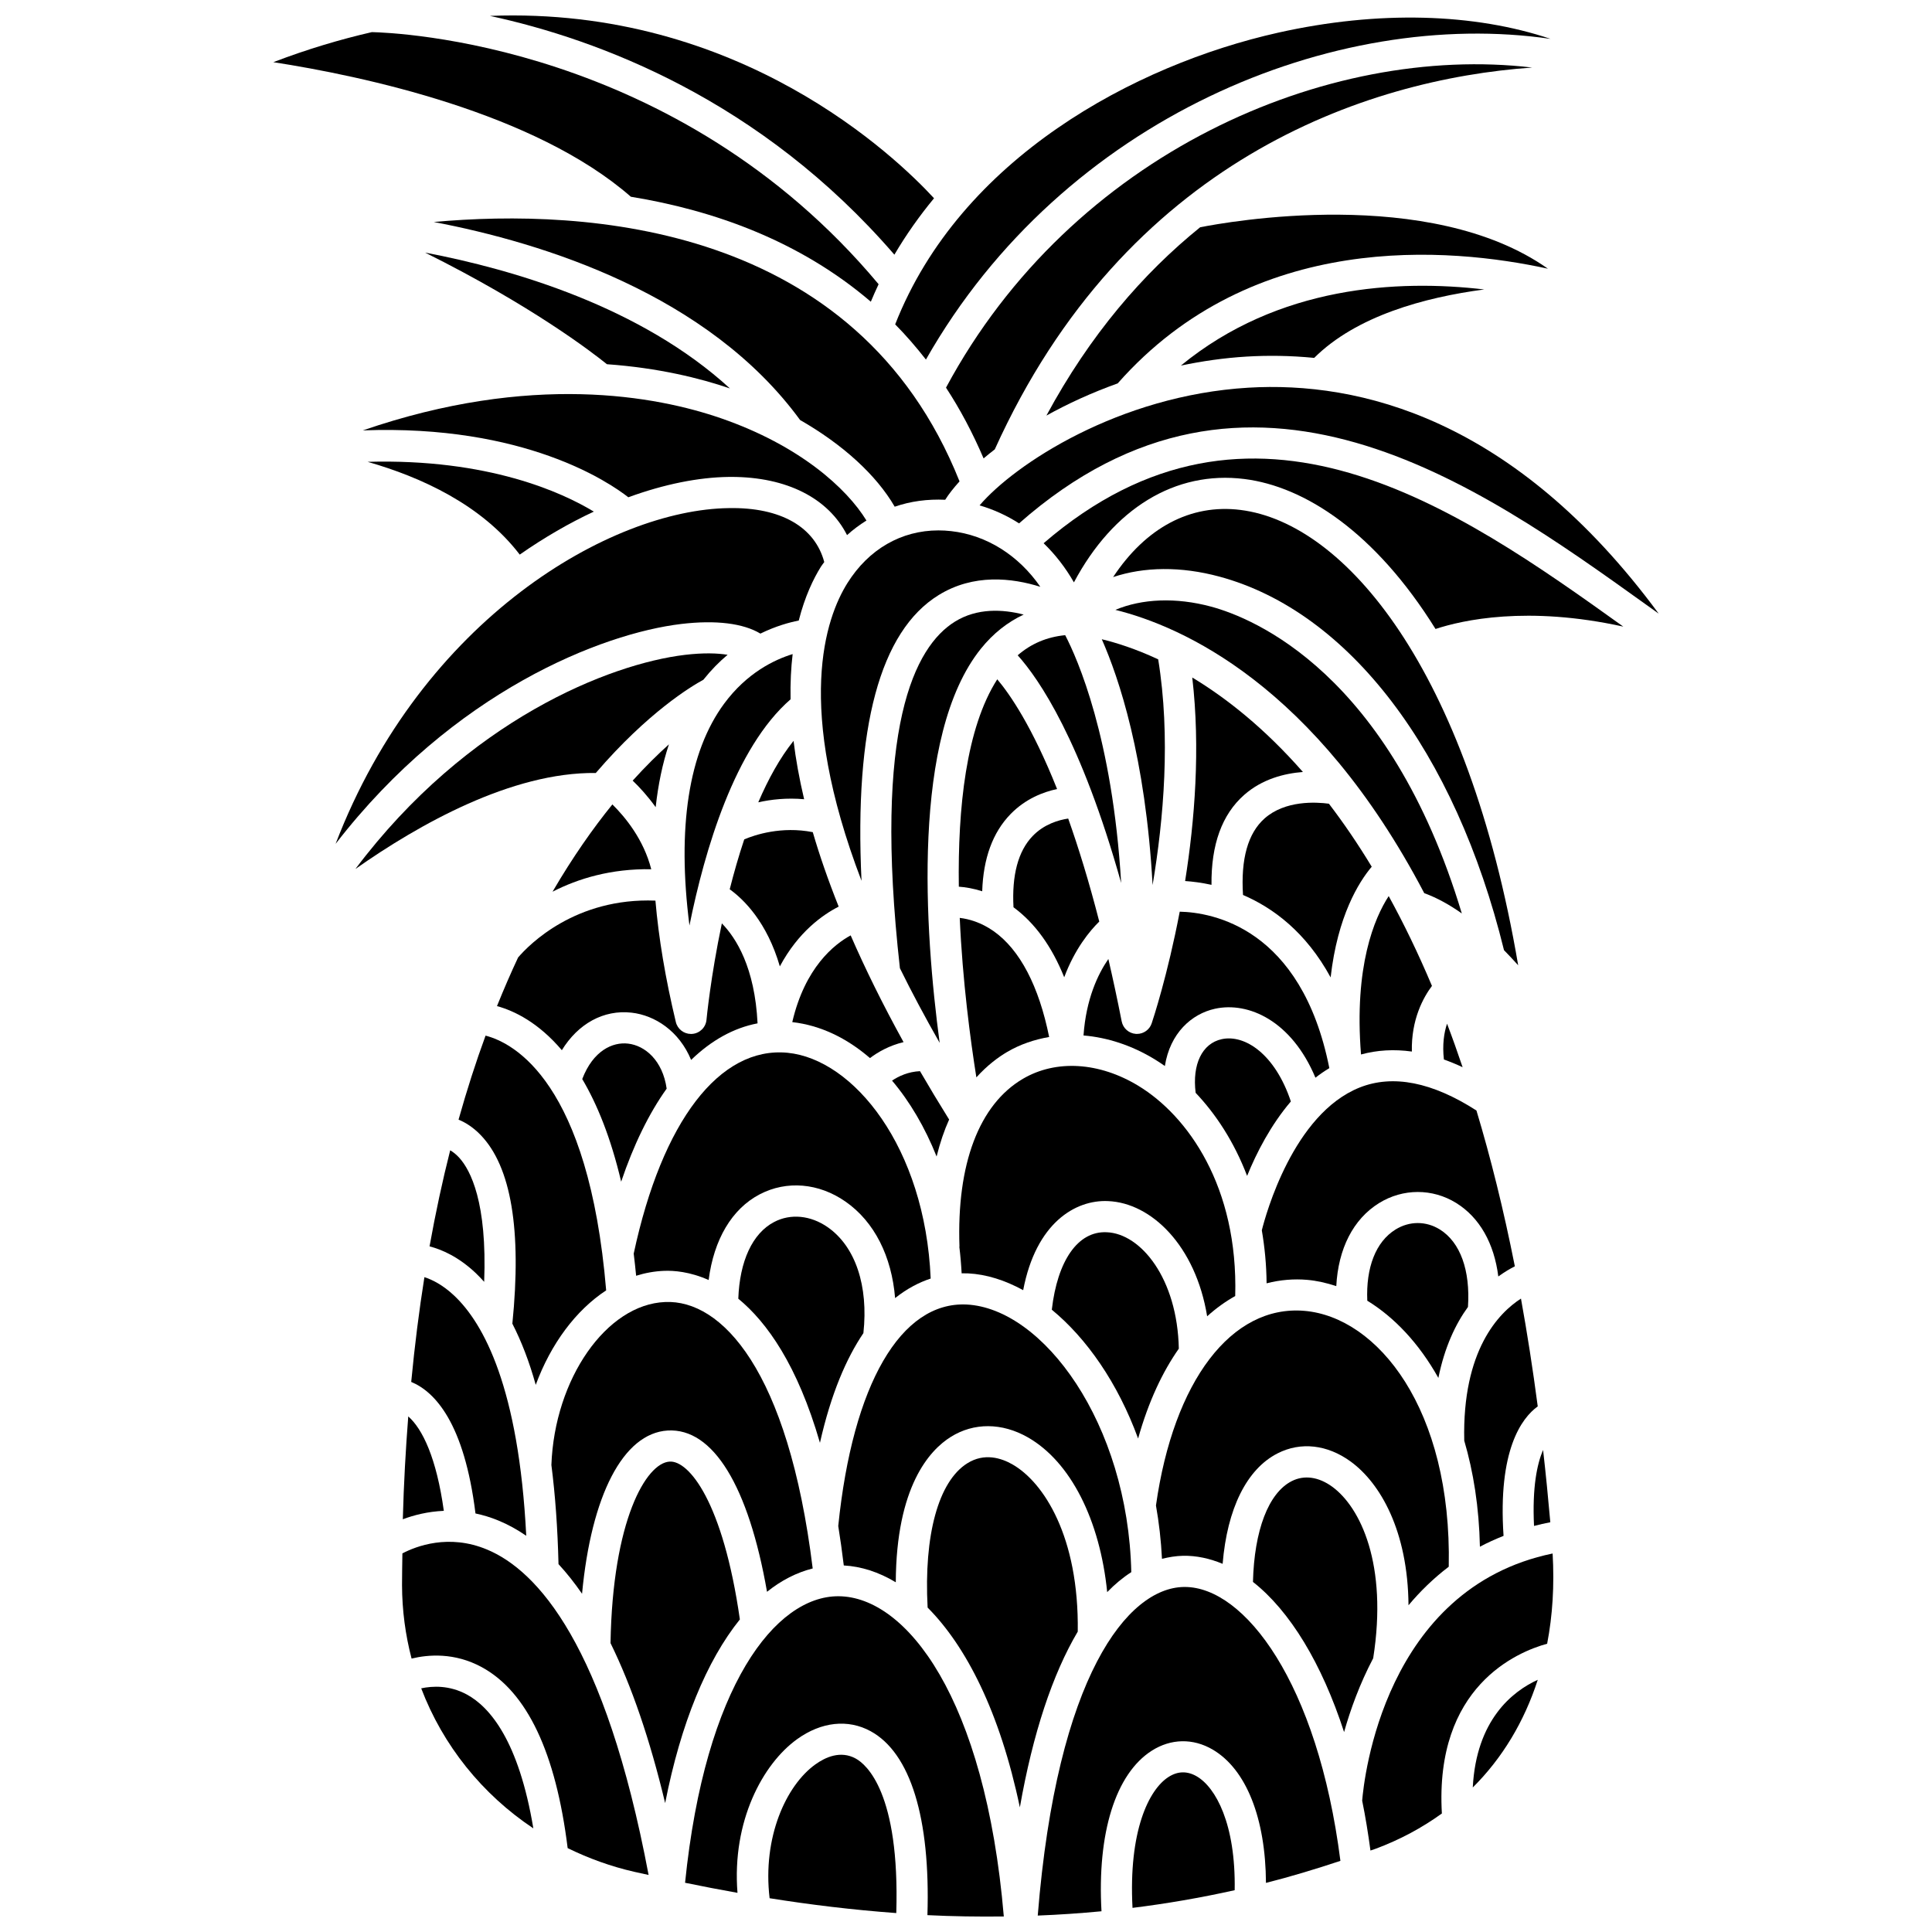 <?xml version="1.0" encoding="UTF-8"?>
<!-- Uploaded to: ICON Repo, www.svgrepo.com, Generator: ICON Repo Mixer Tools -->
<svg width="800px" height="800px" version="1.1" viewBox="144 144 512 512" xmlns="http://www.w3.org/2000/svg">
 <defs>
  <clipPath id="d">
   <path d="m381 148.09h174v91.906h-174z"/>
  </clipPath>
  <clipPath id="c">
   <path d="m419 564h81v87.902h-81z"/>
  </clipPath>
  <clipPath id="b">
   <path d="m325 567h86v84.902h-86z"/>
  </clipPath>
  <clipPath id="a">
   <path d="m273 148.09h119v63.906h-119z"/>
  </clipPath>
 </defs>
 <path d="m445.31 418c-0.09 0-0.184 0-0.273-0.008-1.871-0.125-3.422-1.484-3.781-3.328-1.152-5.871-2.332-11.34-3.531-16.52-2.785 4.047-5.906 10.609-6.582 20.266 6.309 0.527 12.746 2.598 18.848 6.309 0.902 0.551 1.809 1.152 2.711 1.789 1.371-8.699 7.055-13.82 13.312-15.184 8.848-1.918 20.27 3.188 26.59 18.281 1.172-0.918 2.398-1.762 3.684-2.539-7.426-37.324-31.168-41.277-39.648-41.461-3.215 16.863-7.09 28.57-7.43 29.586-0.555 1.684-2.137 2.809-3.898 2.809z"/>
 <path d="m417.65 365.57c-3.844 4.004-5.523 10.367-5.062 18.867 5.656 4.156 10.148 10.363 13.441 18.551 2.832-7.586 6.824-12.348 9.289-14.766-2.731-10.641-5.516-19.645-8.234-27.297-2.535 0.383-6.398 1.48-9.434 4.644z"/>
 <path d="m398.1 378.98c1.75 0.125 3.856 0.469 6.195 1.215 0.281-8.691 2.766-15.566 7.5-20.438 3.973-4.086 8.668-5.867 12.34-6.656-6.586-16.539-12.488-25.098-15.852-29.078-8.266 12.902-10.48 34.141-10.184 54.957z"/>
 <path d="m464.98 304.77c-9.379-2.531-18.371-2.106-25.391 0.852 17.582 4.356 52.918 19.879 81.852 75.074 3.398 1.234 6.75 3.106 9.957 5.379-19.207-63.754-55.277-78.293-66.418-81.305z"/>
 <path d="m465.06 378.49c-0.117-10.625 2.766-18.648 8.66-23.832 4.793-4.215 10.633-5.691 15.566-6.074-10.254-11.691-20.371-19.641-29.324-25.035 2.188 18.82 0.641 38.004-1.895 53.934 1.953 0.133 4.336 0.422 6.992 1.008z"/>
 <path d="m518.16 422.67c-0.203-8.512 3.055-14.367 5.324-17.395-3.68-8.723-7.523-16.633-11.465-23.801-3.793 5.816-9.203 18.578-7.336 41.973 4.301-1.18 8.801-1.426 13.477-0.777z"/>
 <path d="m490.37 483.17c2.594 0.223 5.188 0.816 7.758 1.668 0.52-9.887 4.457-17.746 11.348-22.012 6.316-3.906 14.141-3.918 20.422-0.027 6.219 3.852 10.07 10.723 11.168 19.48 1.629-1.18 3.121-2.055 4.383-2.691-2.992-15.078-6.414-28.805-10.176-41.289-11.715-7.531-22.141-9.609-30.969-6.09-17.586 7.027-24.879 33.707-25.91 37.836 0.754 4.414 1.223 9.074 1.266 14.043 3.66-0.938 7.277-1.211 10.711-0.918z"/>
 <path d="m526.65 424.78c1.637 0.582 3.285 1.254 4.957 2.043-1.34-3.977-2.715-7.832-4.125-11.539-0.816 2.453-1.273 5.625-0.832 9.496z"/>
 <path d="m341.23 366.45c-1.469 4.391-2.746 8.859-3.848 13.223 3.734 2.68 9.879 8.691 13.285 20.426 4.883-9.129 11.355-13.676 15.59-15.836-2.801-7.023-5.078-13.602-6.863-19.734-8.324-1.633-15.395 0.73-18.164 1.922z"/>
 <path d="m397.05 308.75c-10.609 6.582-21.727 27.859-14.562 91.844 3.07 6.246 6.594 12.852 10.531 19.773-3.953-29.5-7.617-81.418 10.957-104.49 3.242-4.023 7.035-7.008 11.309-9.008-5.551-1.422-12.312-1.793-18.234 1.879z"/>
 <path d="m335.88 330.51c-9.398 12.766-12.484 32.832-9.168 58.754 4.043-20.031 12.02-47.102 26.797-59.941-0.086-4.391 0.121-8.379 0.551-11.984-4.812 1.473-12.133 4.961-18.18 13.172z"/>
 <path d="m353.96 414.87c7.457 0.84 14.441 4.215 20.59 9.531 2.082-1.578 5.129-3.328 8.902-4.227-5.582-10.117-10.203-19.531-14.016-28.289-4.391 2.387-12.102 8.504-15.477 22.984z"/>
 <path d="m319.96 480.79c2.566-0.113 6.836 0.199 11.836 2.426 1.383-10.703 6.117-18.832 13.543-22.711 7.144-3.731 15.648-3.008 22.742 1.941 7.633 5.32 12.223 14.488 13.129 25.562 3.227-2.57 6.445-4.195 9.43-5.176-1.492-34.867-20.477-58.117-37.93-59.836-18-1.73-33.254 18.117-40.773 53.23 0.234 1.902 0.449 3.848 0.645 5.863 2.398-0.754 4.867-1.199 7.379-1.301z"/>
 <path d="m395.53 440.69c-2.731-4.383-5.309-8.664-7.719-12.82-3.106 0.141-5.633 1.316-7.41 2.504 4.719 5.57 8.727 12.391 11.809 20.113 0.906-3.668 2.031-6.938 3.32-9.797z"/>
 <path d="m310.46 420.57c-4.098-0.488-9.277 1.848-12.16 9.391 3.938 6.652 7.555 15.48 10.316 27.195 3.316-9.801 7.367-18.09 12.055-24.652-1.055-7.504-5.762-11.426-10.211-11.934z"/>
 <path d="m344.95 356.62c3.394-0.758 7.551-1.23 12.152-0.816-1.309-5.547-2.227-10.699-2.805-15.465-3.621 4.508-6.711 10.145-9.348 16.281z"/>
 <path d="m554.85 547.41c-0.574-6.566-1.211-12.957-1.918-19.164-1.586 3.699-2.898 9.887-2.398 20.141 1.406-0.359 2.836-0.695 4.316-0.977z"/>
 <path d="m250.75 546.62c2.898-1.086 6.594-2.047 10.867-2.234-1.93-13.965-5.641-21.707-9.426-25.023-0.676 8.723-1.191 17.754-1.441 27.258z"/>
 <path d="m276.09 546.96c2.539 1.043 4.992 2.402 7.371 4.035-1.988-39.242-11.289-56.262-19.059-63.605-3.059-2.894-5.871-4.269-7.93-4.93-1.395 8.77-2.566 18.023-3.496 27.762 6.266 2.602 14.066 10.867 17.031 34.859 1.969 0.414 4 1.016 6.082 1.879z"/>
 <path d="m532.04 525.78c2.43 8.281 3.93 17.656 4.152 28.117 1.98-1.059 4.086-2.004 6.266-2.875-1.527-22.66 4.75-31.191 9.059-34.316-1.316-10.004-2.805-19.52-4.445-28.566-5.848 3.762-15.59 13.629-15.031 37.641z"/>
 <path d="m456.95 240.88c5.582-1.164 11.379-2.019 17.387-2.379 5.594-0.336 11.609-0.277 17.934 0.344 11.164-11.105 29.211-16.039 45.07-18.137-22.824-2.672-54.547-1.047-80.391 20.172z"/>
 <g clip-path="url(#d)">
  <path d="m389.38 239.29c36.5-64.238 108.59-93.328 165.53-84.988-20.18-6.789-45.574-7.602-72.199-1.641-38.008 8.512-84.199 33.285-101.48 77.301 2.844 2.875 5.551 6.004 8.152 9.328z"/>
 </g>
 <path d="m462.05 204.23c-15.125 12.227-29.195 28.504-40.742 49.902 5.656-3.144 12-6.062 18.895-8.531 35.902-40.711 87.941-36.09 114.01-30.395-31.383-22.141-85.227-12.359-92.16-10.977z"/>
 <path d="m398.23 474.38c0.285 2.32 0.488 4.672 0.613 7.059 0.598-0.008 1.176-0.004 1.711 0.02 4.84 0.238 9.777 1.809 14.598 4.449 3.383-17.781 13.797-24 22.477-23.605 11.449 0.449 23.207 11.773 26.277 30.527 2.41-2.172 4.906-3.957 7.438-5.363 0.809-28.98-12.562-47.746-25.641-55.699-10.387-6.32-21.836-7.023-30.605-1.883-11.629 6.812-17.602 22.609-16.828 44.484z"/>
 <path d="m486.09 435.9c-4.16-12.508-12.164-17.84-18.312-16.512-5.219 1.137-7.863 6.691-6.918 14.223 5.375 5.66 10.203 13.02 13.637 22.012 2.516-6.18 6.277-13.488 11.594-19.723z"/>
 <path d="m281.3 397.74c-1.906 4.059-3.769 8.363-5.594 12.883 4.644 1.277 10.992 4.383 17.188 11.691 4.285-6.988 11.035-10.801 18.508-9.945 6.144 0.707 12.574 4.836 15.75 12.523 5.336-5.176 11.258-8.48 17.609-9.695-0.723-14.793-5.684-22.637-9.465-26.492-2.969 14.121-4.047 25.289-4.07 25.555-0.184 2.012-1.801 3.594-3.816 3.738-0.098 0.004-0.199 0.008-0.297 0.008-1.895 0-3.566-1.297-4.012-3.168-2.777-11.602-4.559-22.305-5.406-32.164-21.191-0.828-33.457 11.629-36.395 15.066z"/>
 <path d="m410.92 422.77c3.457-2.023 7.215-3.285 11.117-3.957-2.715-13.453-7.742-23.125-14.691-28.027-3.406-2.402-6.656-3.254-9.004-3.535 0.738 16.738 2.836 32.387 4.406 42.262 2.848-3.152 5.746-5.32 8.172-6.742z"/>
 <path d="m272.31 483.7c0.809-21.023-3.59-29.562-6.602-32.883-0.844-0.93-1.66-1.539-2.402-1.977-2.023 7.969-3.856 16.461-5.473 25.457 3.262 0.855 7.652 2.746 12.246 7.086 0.758 0.727 1.504 1.508 2.231 2.316z"/>
 <path d="m304.64 485.96c-4.625-55.117-24.383-65.551-31.961-67.508-2.535 6.898-4.93 14.328-7.16 22.262 1.801 0.746 3.84 1.988 5.84 4.059 8.113 8.371 10.918 25.227 8.422 50.012 2.41 4.703 4.488 10.09 6.195 16.215 4.012-10.879 10.637-19.781 18.664-25.039z"/>
 <path d="m290.43 380.31c6.781-3.484 15.523-6.133 26.156-5.957-2.008-7.887-6.914-13.844-10.301-17.172-5.106 6.293-10.496 13.945-15.855 23.129z"/>
 <path d="m321.27 341.26c-2.902 2.606-6.152 5.797-9.605 9.613 1.805 1.73 3.981 4.094 6.094 7.035 0.664-6.023 1.824-11.59 3.512-16.648z"/>
 <path d="m496.63 403.02c1.848-16.273 7.449-25.254 10.891-29.332-3.731-6.16-7.531-11.707-11.344-16.695-3.418-0.457-11.582-0.934-17.043 3.894-4.434 3.926-6.332 10.766-5.723 20.289 7.961 3.418 16.684 9.844 23.219 21.844z"/>
 <path d="m321.44 531.34c-6.215 0.379-15.102 15.574-15.645 48.098 5.598 11.414 10.438 25.523 14.477 42.402 4.133-21.098 11.016-37.766 19.801-48.676-4.461-31.176-13.531-42.168-18.633-41.824z"/>
 <path d="m370.77 610.03c-4.008-2.199-8.039-0.359-10.711 1.57-7.75 5.578-14.023 19.336-12.105 35.449 10.727 1.711 21.93 3.078 33.57 3.934 0.969-31.848-7.902-39.395-10.754-40.953z"/>
 <path d="m273.08 554.65c-10.172-4.258-18.836-0.871-22.441 1.016-0.031 2.793-0.102 5.519-0.098 8.375 0.016 6.715 0.898 13.25 2.531 19.5 4.387-1.07 11.375-1.656 18.594 2.269 11.992 6.516 19.637 22.66 22.77 47.961 5.531 2.707 11.438 4.863 17.699 6.289 1.223 0.281 2.504 0.551 3.75 0.824-11.535-61.133-29.535-80.691-42.805-86.234z"/>
 <path d="m374.78 223.96c0.668-1.559 1.324-3.125 2.059-4.637-53.523-64.035-128.4-66.668-134.29-66.812-8.414 1.941-17.098 4.516-26.117 7.965 23.762 3.684 69.246 13.355 94.754 35.664 21.93 3.582 44.723 11.664 63.594 27.82z"/>
 <path d="m267.73 593.07c-4.656-2.527-9.145-2.273-12.105-1.645 5.75 15.121 16.137 28.066 29.715 37.109-3.871-23.23-11.539-32.164-17.609-35.465z"/>
 <path d="m324.52 309.36c9.227-1.098 16.465-0.172 20.992 2.551 4.113-2.012 7.754-2.992 10.164-3.457 1.629-6.418 3.902-11.117 5.898-14.309 0.266-0.426 0.586-0.785 0.863-1.195-2.453-9.254-11.473-14.559-25.289-14.297-31.078 0.391-81.238 29.078-104.21 88.98 31.223-40.445 70.676-55.781 91.578-58.273z"/>
 <path d="m412.29 532.07c-2.957-1.684-7.43-3.113-11.941-0.285-7.668 4.797-11.543 19.059-10.52 38.238 10.188 10.242 19.137 27.621 24.445 52.945 3.445-19.613 8.676-35.316 15.344-46.582 0.348-25.176-9.055-39.605-17.328-44.316z"/>
 <path d="m330.4 324.14c2.066-2.59 4.234-4.789 6.426-6.613-2.664-0.434-6.344-0.57-11.328 0.02-19.836 2.371-57.594 17.203-87.309 56.742 16.719-11.762 41.359-25.699 63.703-25.441 13.758-16.027 25.301-22.969 28.508-24.707z"/>
 <path d="m298.25 566.36c2.441-25.98 10.859-42.535 22.691-43.258 12.051-0.707 21.438 14.762 26.328 42.742 3.789-3.039 7.844-5.109 12.105-6.188-6.496-52.758-24.246-71.27-39.09-70.609-15.566 0.602-29.32 20.348-30.16 43.191 1.027 7.984 1.656 16.75 1.887 26.27 2.152 2.332 4.234 4.949 6.238 7.852z"/>
 <path d="m504.99 621.2c0.867 4.238 1.582 8.668 2.195 13.211 0.449-0.164 0.891-0.293 1.34-0.457 6.484-2.41 12.34-5.578 17.586-9.363-1.941-33.594 19.852-42.785 27.898-44.988 1.449-7.481 1.938-15.492 1.453-23.91-44.656 9.227-50.016 59.848-50.473 65.508z"/>
 <path d="m461.18 614.77c-2.519-1.477-5.043-1.434-7.5 0.141-5.238 3.332-10.637 14.371-9.551 34.695 8.887-1.102 17.918-2.644 27.074-4.684 0.305-17.562-5.043-27.238-10.023-30.152z"/>
 <path d="m474.83 246.74c-34.332 2.055-61.922 20.281-71.23 31.191 3.695 1.082 7.211 2.68 10.461 4.769 61-53.77 121.62-10.398 166.04 21.438 1.172 0.844 2.316 1.656 3.469 2.481-38.324-52-79.602-61.613-108.74-59.879z"/>
 <path d="m420.57 287.96c3.09 2.984 5.789 6.457 8.031 10.371 10.406-19.547 26.828-29.695 45.184-27.387 15.984 2.004 34.672 14.082 50.645 39.742 7.059-2.332 24.27-6.246 49.762-0.629-44.008-31.535-98.355-69.699-153.62-22.098z"/>
 <g clip-path="url(#c)">
  <path d="m457.97 564.56c-0.102 0-0.211 0-0.316 0.004-14.793 0.316-33.527 23.445-38.641 87.082 5.566-0.219 11.195-0.594 16.895-1.141-1.172-20.684 3.707-36.434 13.34-42.562 5.059-3.219 10.926-3.328 16.109-0.297 8.941 5.234 14.039 18.266 14.137 35.344 6.519-1.656 13.102-3.641 19.73-5.844-6.019-47.273-25.441-72.586-41.254-72.586z"/>
 </g>
 <path d="m497.06 538c-3.625-2.637-7.43-3.168-10.742-1.484-6.172 3.141-9.93 13.078-10.27 26.707 9.812 7.715 18.234 21.586 24.148 39.793 1.676-5.934 4.129-12.746 7.715-19.566 3.914-24.848-3.383-40.012-10.852-45.449z"/>
 <path d="m534.3 617.7c7.859-7.805 13.648-17.48 17.223-28.535-6.727 3.066-16.297 10.633-17.223 28.535z"/>
 <g clip-path="url(#b)">
  <path d="m366.3 567.02h-0.164c-16.582 0-35.262 23.535-40.586 75.934 4.519 0.93 9.152 1.82 13.891 2.668-1.508-19.004 6.707-34.176 15.793-40.719 6.41-4.621 13.516-5.387 19.496-2.113 10.562 5.781 15.852 23.027 15.047 48.742 6.613 0.332 13.383 0.43 20.242 0.352-4.918-57.969-25.859-84.699-43.719-84.863z"/>
 </g>
 <path d="m449.45 378.55c2.949-17.48 4.812-39.328 1.484-59.816-5.984-2.793-11.117-4.41-14.949-5.328 4.543 10.27 11.605 31.27 13.465 65.145z"/>
 <g clip-path="url(#a)">
  <path d="m381.02 211.49c3.125-5.297 6.641-10.277 10.508-14.949-10.012-10.867-51.551-50.902-117.69-48.328 28.699 6.207 71.703 22.203 107.18 63.277z"/>
 </g>
 <path d="m457.48 556.3c3.606-0.074 7.117 0.719 10.531 2.129 1.203-14.594 6.359-25.105 14.578-29.281 6.129-3.121 13.172-2.32 19.344 2.168 7.906 5.758 15.172 18.453 15.336 38.094 3.078-3.676 6.609-7.129 10.664-10.211 0.855-41.832-18.883-66.156-38.262-67.812-19.309-1.629-34.668 18.586-39.328 51.586 0.805 4.543 1.352 9.25 1.594 14.129 1.809-0.445 3.644-0.758 5.543-0.801z"/>
 <path d="m525.55 469.81c-3.66-2.266-8.047-2.25-11.727 0.027-5.215 3.227-7.863 10.055-7.477 18.863 7.129 4.375 13.68 11.25 18.836 20.461 1.652-8.152 4.559-14.293 7.844-18.805 0.645-9.707-2.027-17.164-7.477-20.547z"/>
 <path d="m372.81 497.29c1.367-12.492-2.106-22.945-9.449-28.062-4.519-3.152-9.828-3.68-14.199-1.391-5.754 3-9.148 10.383-9.504 20.332 7.613 6.258 15.691 17.633 21.637 38.188 2.949-13.066 7.019-22.422 11.516-29.066z"/>
 <path d="m456.4 501.41c-0.379-18.625-10.078-30.496-19.102-30.852-7.66-0.367-13.059 7.543-14.559 20.527 9.25 7.613 17.484 19.402 22.871 34.137 2.766-9.848 6.492-17.688 10.789-23.812z"/>
 <path d="m381.39 563.32c0.121-25.359 8.934-35 14.578-38.527 6.125-3.832 13.57-3.785 20.41 0.113 11.387 6.488 19.121 21.984 21.039 41.023 2.035-2.102 4.164-3.867 6.387-5.293-0.883-39.543-23.422-69.918-43.664-70.926-17.391-0.805-30.152 21.07-33.996 58.695 0.539 3.312 1.023 6.82 1.469 10.457 4.578 0.254 9.227 1.719 13.777 4.457z"/>
 <path d="m472.76 279.14c-13.297-1.668-25.137 4.731-33.77 17.793 8.188-2.742 17.941-2.883 28.137-0.133 34.348 9.27 62.488 46.25 75.449 99.004 1.316 1.352 2.594 2.695 3.758 4.008-13.355-78.52-45.871-117.2-73.574-120.67z"/>
 <path d="m413.7 317.66c5.625 6.262 16.828 22.531 27.418 60.332-2.312-38.559-11.594-59.441-14.832-65.664-4.867 0.477-9.023 2.242-12.586 5.332z"/>
 <path d="m407.63 263.08c34.559-76.426 98.176-98.078 142.41-101.18-54.246-6.406-121.95 22.648-155.34 84.832 3.703 5.652 7.031 11.898 9.961 18.75 0.941-0.801 1.934-1.598 2.973-2.402z"/>
 <path d="m337.44 246.94c-23.609-21.633-57.344-31.539-80.793-36.004 28.133 14.012 44.242 26.391 48.195 29.586 13.684 0.977 24.68 3.711 32.598 6.418z"/>
 <path d="m258.95 202.83c29.051 5.527 72.746 19.168 97.082 52.477 11.277 6.465 20.18 14.531 25.074 22.973 4.219-1.457 8.73-2.051 13.379-1.836 0.953-1.516 2.254-3.156 3.801-4.875-27.273-68.402-99.172-72.395-139.34-68.738z"/>
 <path d="m241.42 266.39c14.184 4.051 30.219 11.379 40.316 24.586 6.539-4.566 13.141-8.359 19.629-11.395-8.309-5.043-27.938-14.09-59.945-13.191z"/>
 <path d="m396.03 284.75c-1.121-0.125-2.234-0.188-3.332-0.188-9.828 0-18.488 4.965-24.121 13.957-5.797 9.254-13.988 32.559 3.734 78.906-1.941-40.707 4.906-66.133 20.434-75.719 9.273-5.727 19.449-4.559 26.957-2.195-5.734-8.297-14.195-13.711-23.672-14.762z"/>
 <path d="m337.05 270.39c0.246-0.004 0.496-0.004 0.742-0.004 14.754 0 25.73 5.668 30.684 15.422 1.605-1.469 3.344-2.727 5.141-3.867-5.242-8.562-17.727-19.879-38.461-27.066-17.207-5.961-50.375-12.184-95 3.184 42.891-1.609 65.391 13.824 70.355 17.723 9.551-3.488 18.621-5.285 26.539-5.391z"/>
</svg>